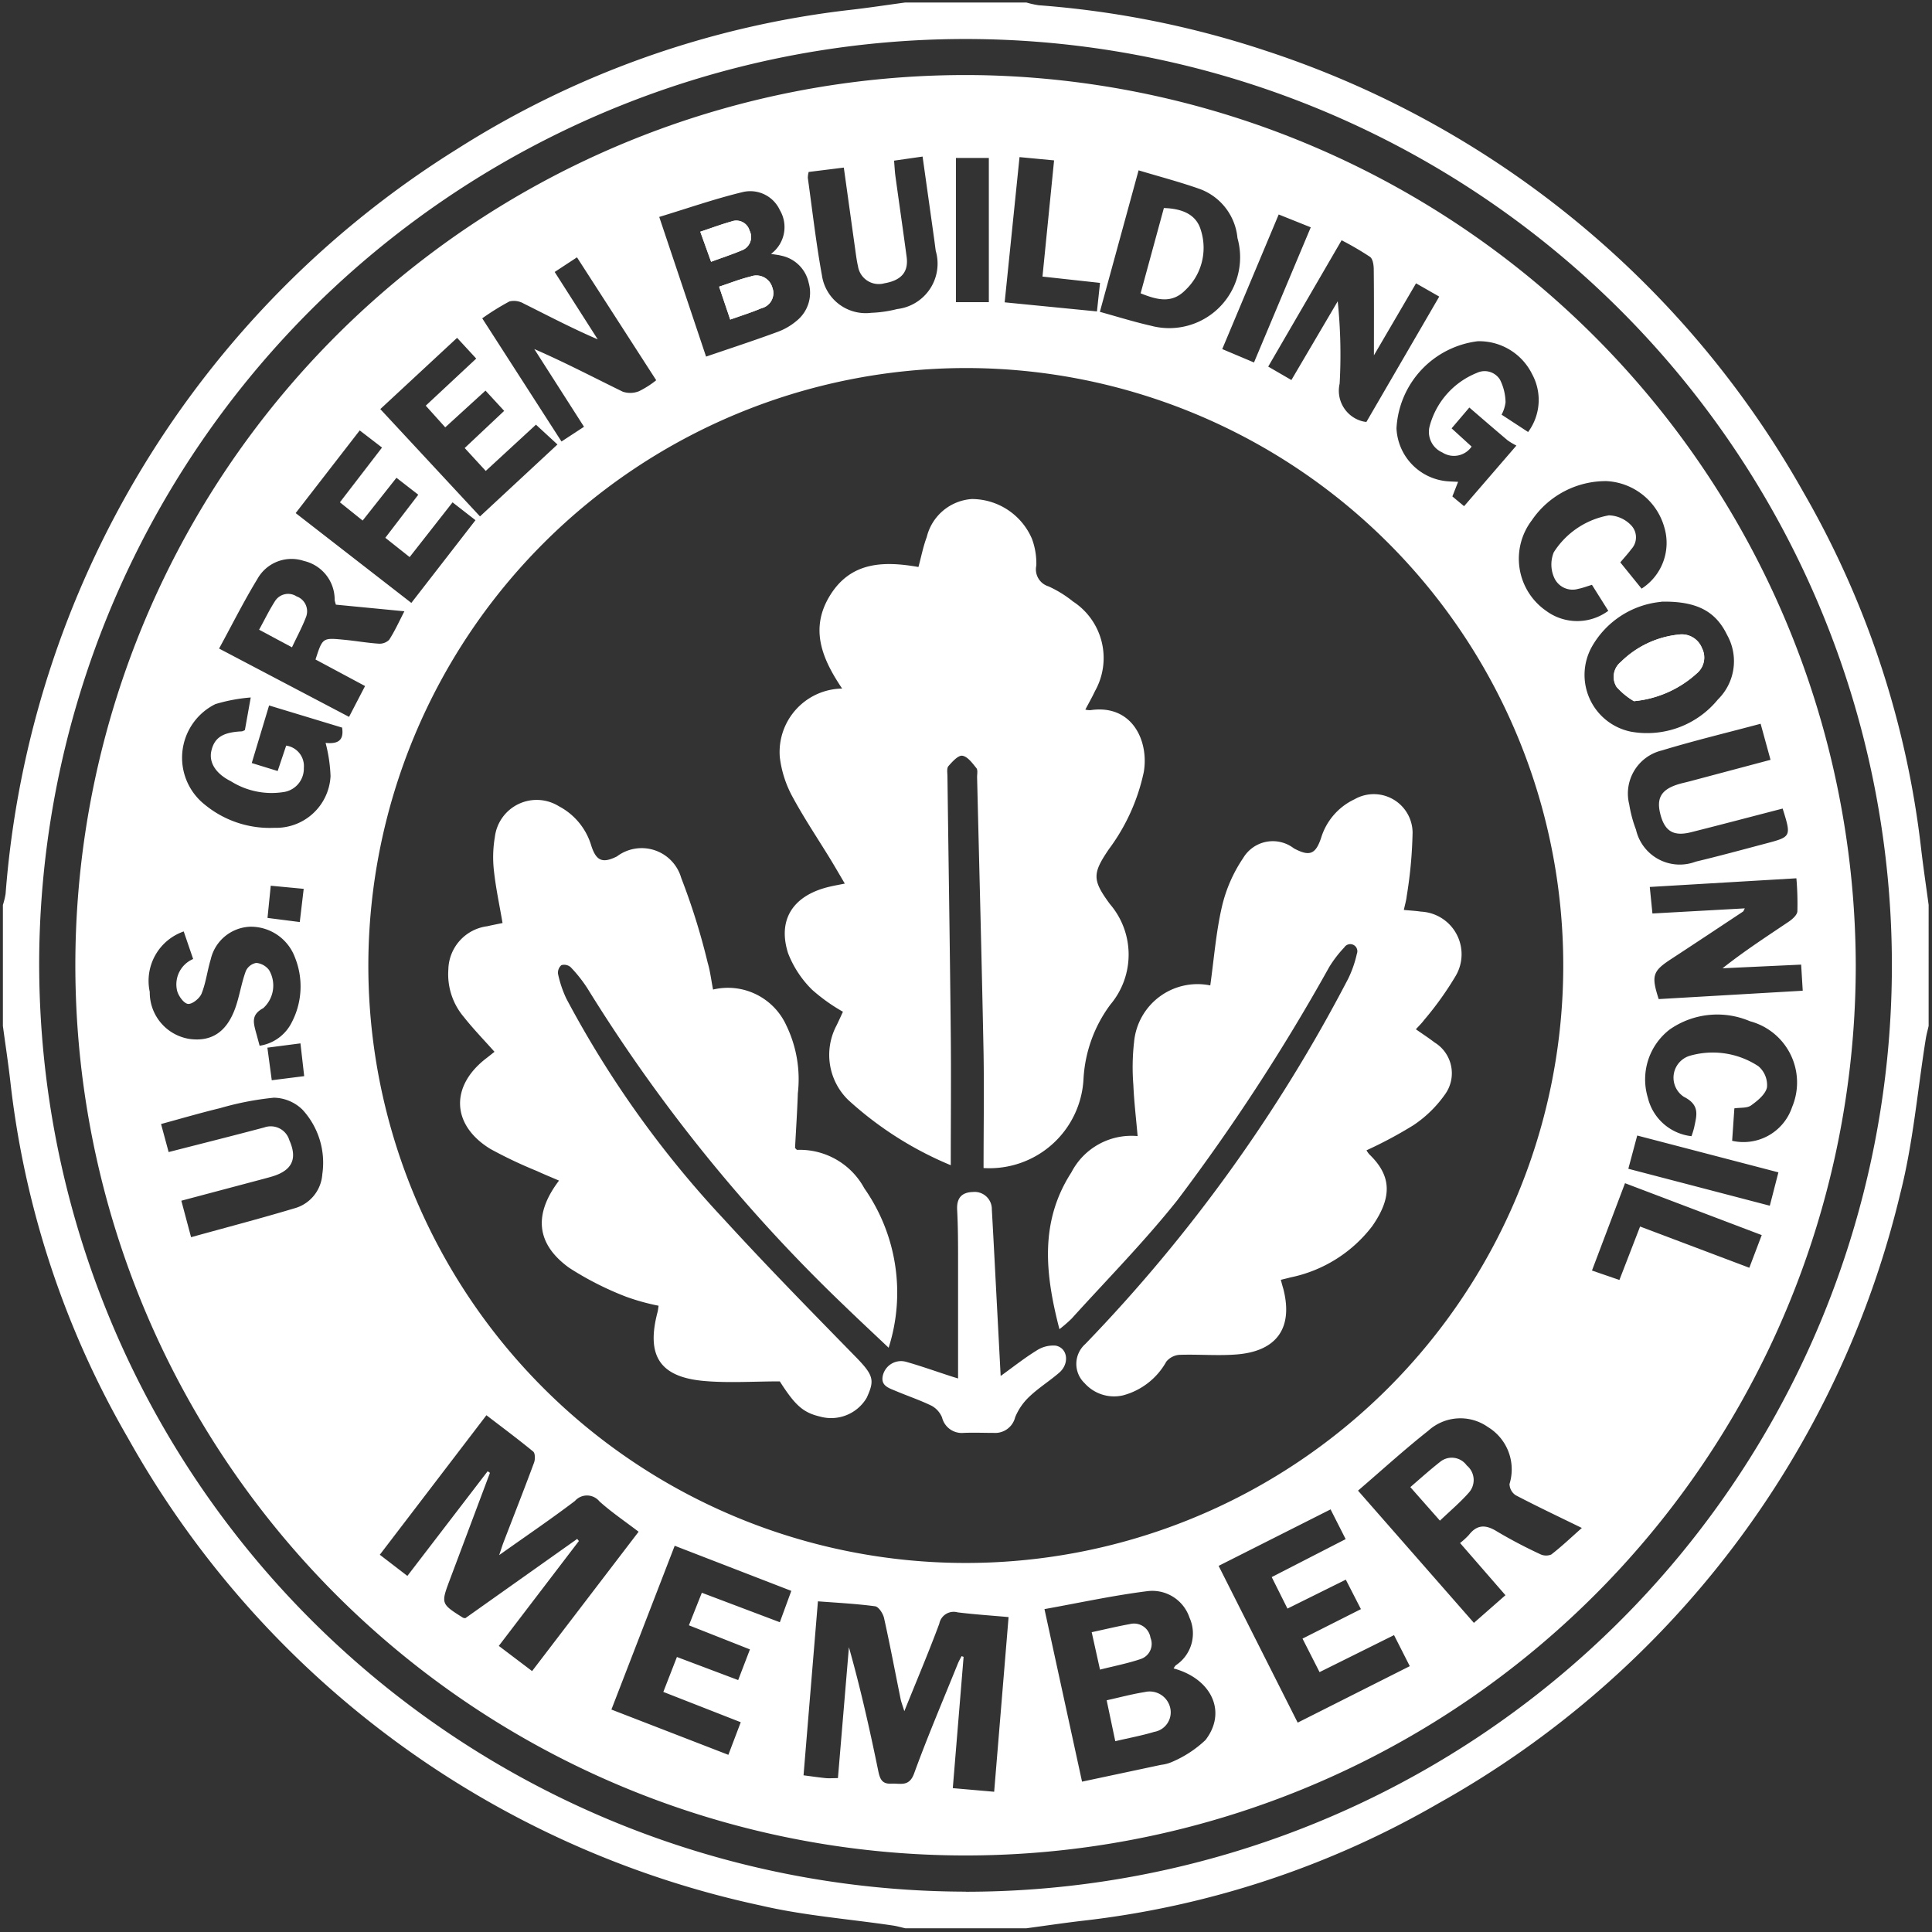 <svg xmlns="http://www.w3.org/2000/svg" xmlns:xlink="http://www.w3.org/1999/xlink" width="78" height="78" viewBox="0 0 78 78"><rect x="0" y="0" width="78" height="78" fill="#333333" stroke="none"/><defs><clipPath id="a"><rect width="78" height="78" transform="translate(-0.117 -0.101)" fill="none"></rect></clipPath></defs><g transform="translate(0.117 0.102)"><g clip-path="url(#a)"><path d="M36.433,0h4.886a3.763,3.763,0,0,0,.5.111,38.048,38.048,0,0,1,9.155,1.833A38.741,38.741,0,0,1,72.7,19.786a37.282,37.282,0,0,1,4.747,14.406c.088.749.2,1.494.3,2.241V41.32c-.038.168-.085.335-.112.5-.336,2.087-.511,4.214-1.03,6.254A38.434,38.434,0,0,1,57.967,72.7,36.992,36.992,0,0,1,43.56,77.449c-.749.088-1.494.2-2.241.3H36.433c-.168-.038-.335-.087-.505-.112-1.778-.264-3.584-.4-5.329-.807A38.507,38.507,0,0,1,5.055,57.966,36.878,36.878,0,0,1,.3,43.561C.215,42.812.1,42.067,0,41.32V36.434a2.931,2.931,0,0,0,.109-.452A38.925,38.925,0,0,1,18.33,5.921,37.53,37.53,0,0,1,34.192.3C34.94.216,35.686.1,36.433,0m2.442,76.274A37.4,37.4,0,1,0,1.468,38.3a37.475,37.475,0,0,0,37.407,37.97" transform="translate(0 -0.001)" fill="#fff"></path><path d="M99.416,63.546A35.94,35.94,0,1,1,64.192,27.578,36.023,36.023,0,0,1,99.416,63.546m-60.051-.081A24.121,24.121,0,1,0,63.447,39.4,24.146,24.146,0,0,0,39.365,63.465m4.817,20.474.093.064q-.807,2.152-1.614,4.3c-.37.985-.37.985.527,1.551a.4.4,0,0,0,.093.017l4.516-3.2.068.085L44.632,90.99l1.344,1.017,4.3-5.626c-.555-.424-1.1-.792-1.581-1.225a.649.649,0,0,0-.99-.017c-.963.731-1.965,1.41-3.058,2.186.088-.258.127-.389.176-.517.412-1.071.833-2.139,1.232-3.216.049-.132.048-.38-.035-.448-.609-.5-1.243-.972-1.888-1.466L39.828,87.31l1.113.855,3.241-4.226M58.323,96.333l.444-5.289c.471,1.667.843,3.331,1.186,5,.067.325.155.527.523.508s.722.142.923-.411c.543-1.492,1.168-2.955,1.763-4.428.043-.107.1-.206.155-.309l.08.029-.436,5.3,1.67.146.582-7.052c-.727-.065-1.394-.109-2.057-.191a.592.592,0,0,0-.74.457c-.428,1.153-.909,2.286-1.412,3.533-.074-.241-.124-.365-.15-.493-.222-1.09-.427-2.184-.669-3.269-.041-.182-.217-.453-.359-.473-.747-.1-1.5-.14-2.31-.2l-.581,7.024c.335.044.614.085.893.113.138.014.279,0,.5,0m13.548-4.428a.631.631,0,0,1,.086-.125,1.542,1.542,0,0,0,.556-1.923,1.584,1.584,0,0,0-1.706-1.071c-1.387.175-2.758.474-4.15.724l1.517,6.966c1.12-.238,2.154-.457,3.187-.678a1.535,1.535,0,0,0,.458-.124,4.562,4.562,0,0,0,1.337-.877c.878-1.132.253-2.474-1.285-2.892m13.4-2.953-1.835-2.11a3.071,3.071,0,0,0,.355-.325c.333-.43.683-.422,1.131-.145a19.354,19.354,0,0,0,1.732.912.551.551,0,0,0,.462.023c.413-.317.791-.679,1.236-1.073-.941-.46-1.815-.873-2.67-1.321a.558.558,0,0,1-.25-.454,2,2,0,0,0-.872-2.3,1.927,1.927,0,0,0-2.409.151c-.964.761-1.874,1.592-2.835,2.417L84,90.061l1.263-1.109m-9.426-.74,2.985-1.533-.609-1.2-4.52,2.28,3.192,6.329,4.526-2.28-.636-1.253-3.007,1.494-.688-1.353,2.358-1.19-.61-1.19-2.356,1.168-.633-1.267M51.734,86.946,49.178,93.56,53.9,95.388l.5-1.316-3.126-1.224.549-1.41,2.473.932.475-1.238-2.464-.973.522-1.314,3.149,1.19.463-1.266-4.712-1.823M53,38.938c1-.341,1.952-.652,2.893-1a2.52,2.52,0,0,0,.77-.451,1.454,1.454,0,0,0,.48-1.528,1.424,1.424,0,0,0-1.1-1.094c-.122-.033-.249-.044-.422-.073a1.345,1.345,0,0,0,.358-1.767,1.314,1.314,0,0,0-1.514-.726c-1.119.271-2.212.653-3.356,1L53,38.938m-13.768,13.3-2-1.071c.283-.874.284-.881,1.123-.8.474.043.945.128,1.419.16a.549.549,0,0,0,.432-.156c.226-.351.4-.735.614-1.151l-2.764-.267a1.3,1.3,0,0,1-.051-.187,1.6,1.6,0,0,0-1.241-1.578,1.576,1.576,0,0,0-1.88.731c-.549.9-1.02,1.844-1.545,2.806l5.247,2.758.644-1.24M82.6,36.515l-.937-.535-1.7,2.907c0-1.259.006-2.363-.007-3.467,0-.175-.036-.425-.15-.508a12.086,12.086,0,0,0-1.148-.671l-2.963,5.1.936.543,1.87-3.179a20.95,20.95,0,0,1,.078,3.326,1.275,1.275,0,0,0,.93,1.521,1.3,1.3,0,0,0,.15.024L82.6,36.515M50.988,39.894l-3.2-4.964-.9.591,1.738,2.721c-1.042-.448-2.01-.958-2.988-1.445a.784.784,0,0,0-.575-.087,10.122,10.122,0,0,0-1.1.683l3.2,4.973.909-.595-2.007-3.138c1.242.541,2.4,1.149,3.571,1.721a.942.942,0,0,0,.659-.02,3.7,3.7,0,0,0,.69-.44m17.921-2.761c.722.2,1.379.406,2.048.557a2.862,2.862,0,0,0,3.5-3.538,2.341,2.341,0,0,0-1.492-1.97c-.807-.288-1.639-.505-2.5-.764l-1.564,5.715M97.019,60,91.1,60.35l.107,1.071,3.731-.207c-.043.076-.052.117-.078.133-.958.635-1.915,1.271-2.877,1.9-.768.5-.831.674-.523,1.63l5.815-.338-.064-1.054-3.174.148c.884-.7,1.788-1.285,2.681-1.887.146-.1.331-.266.341-.412A11.857,11.857,0,0,0,97.019,60M83.1,41.835l.807.736a.867.867,0,0,1-1.181.238.906.906,0,0,1-.512-1.066,3.207,3.207,0,0,1,1.9-2.145.73.73,0,0,1,.94.274,2.107,2.107,0,0,1,.223.91,1.429,1.429,0,0,1-.16.5l1.071.7a2.175,2.175,0,0,0,.163-2.333,2.381,2.381,0,0,0-2.2-1.331,3.741,3.741,0,0,0-3.277,3.518,2.248,2.248,0,0,0,2.047,2.135c.133.01.266.014.44.023l-.231.589.473.394,2.112-2.447a2.733,2.733,0,0,1-.356-.213c-.511-.431-1.016-.868-1.544-1.323l-.715.84M34.618,52.7a6.775,6.775,0,0,0-1.429.268,2.415,2.415,0,0,0-.424,4.061,4.126,4.126,0,0,0,2.807.933,2.2,2.2,0,0,0,2.267-2.085,6.163,6.163,0,0,0-.2-1.343c.408.037.761-.026.666-.618l-2.947-.894-.7,2.325,1.046.322.344-1.026a.835.835,0,0,1,.713.9.958.958,0,0,1-.761.966,3.091,3.091,0,0,1-2.185-.427c-.63-.315-.9-.777-.783-1.245.126-.523.467-.735,1.228-.769a.47.47,0,0,0,.121-.052l.236-1.316m56.95-3.862a3.607,3.607,0,0,0-2.811,1.824,2.338,2.338,0,0,0,1.584,3.419,3.691,3.691,0,0,0,3.51-1.3,2.164,2.164,0,0,0,.374-2.6c-.449-.926-1.176-1.378-2.656-1.349M43.719,39.016l-.771-.836-3.1,2.877,4.025,4.333L47,42.486l-.868-.8-2.027,1.868-.85-.925,1.594-1.5-.754-.818L42.47,41.794l-.787-.875,2.036-1.9m-.025,6.526-.929-.723-1.733,2.21-.982-.779,1.331-1.739L40.5,43.83l-1.365,1.727-.918-.737,1.7-2.21-.9-.692-2.586,3.338,4.67,3.626,2.59-3.34M34.976,66.76a1.735,1.735,0,0,0,1.3-.95,3.132,3.132,0,0,0,.124-2.62,1.9,1.9,0,0,0-1.806-1.235A1.7,1.7,0,0,0,33,63.279c-.138.455-.192.939-.368,1.376-.078.194-.38.437-.55.416s-.386-.323-.439-.537a1.112,1.112,0,0,1,.649-1.275l-.381-1.113a2.111,2.111,0,0,0-1.371,2.439,1.9,1.9,0,0,0,1.6,1.9c.95.131,1.579-.332,1.913-1.427.134-.438.211-.9.37-1.323a.572.572,0,0,1,.421-.319.737.737,0,0,1,.51.285,1.233,1.233,0,0,1-.232,1.542c-.487.261-.4.572-.3.953.048.169.092.338.154.565m-3.67,4.291c1.326-.34,2.592-.657,3.853-.992a.783.783,0,0,1,1.017.515c.332.744.116,1.212-.669,1.456-.118.037-.238.067-.357.1l-3.335.886.393,1.473c1.406-.39,2.785-.75,4.149-1.159a1.537,1.537,0,0,0,1.15-1.388,3.165,3.165,0,0,0-.8-2.6,1.694,1.694,0,0,0-1.155-.485,12,12,0,0,0-2.173.422c-.8.193-1.584.424-2.383.641l.307,1.135M96.468,57.184c-1.251.324-2.476.648-3.706.957-.7.175-1.051-.039-1.229-.706s.025-1.017.715-1.23c.152-.047.308-.078.461-.119l3.266-.869-.4-1.456c-1.373.367-2.693.684-3.989,1.078a1.79,1.79,0,0,0-1.315,2.18,5.151,5.151,0,0,0,.273,1.019,1.812,1.812,0,0,0,2.411,1.29c.944-.225,1.88-.481,2.818-.729,1.046-.276,1.045-.278.691-1.416m-39.322-25.7a1,1,0,0,0-.034.24c.183,1.311.332,2.629.569,3.931a1.787,1.787,0,0,0,1.993,1.516,4.965,4.965,0,0,0,1.046-.152,1.844,1.844,0,0,0,1.557-2.347c-.023-.157-.041-.315-.063-.472-.154-1.1-.308-2.192-.469-3.337l-1.151.165c.021.249.029.441.055.631.149,1.084.307,2.167.452,3.252.082.61-.211.95-.9,1.069a.848.848,0,0,1-1.064-.693c-.052-.223-.08-.452-.112-.679-.152-1.081-.3-2.162-.46-3.3l-1.423.177M90.771,48.305a2.193,2.193,0,0,0,.915-2.478,2.56,2.56,0,0,0-2.326-1.862,3.613,3.613,0,0,0-3.023,1.583,2.559,2.559,0,0,0,.577,3.653,2.11,2.11,0,0,0,2.511,0l-.66-1.049c-.212.064-.376.129-.547.161a.812.812,0,0,1-.978-.451,1.306,1.306,0,0,1-.016-1.024,3.327,3.327,0,0,1,2.224-1.491,1.291,1.291,0,0,1,.891.393.7.7,0,0,1,.019.968c-.134.181-.288.347-.448.538l.861,1.063m3.654,22.289a2.07,2.07,0,0,0,2.423-1.367,2.558,2.558,0,0,0-1.7-3.459,3.358,3.358,0,0,0-3.238.328,2.542,2.542,0,0,0-.888,2.758,2.045,2.045,0,0,0,1.762,1.554,3.589,3.589,0,0,0,.106-.345c.1-.489.253-.908-.414-1.245a.923.923,0,0,1,.216-1.649,3.344,3.344,0,0,1,2.794.415,1,1,0,0,1,.346.852c-.058.28-.379.541-.643.73-.162.116-.432.082-.674.118-.031.448-.06.881-.09,1.309m1.2,3.81L90.1,72.31l-1.334,3.526,1.108.381.835-2.158,4.41,1.665.5-1.317M67.05,31.016l-1.395-.132-.6,5.863,3.726.367.124-1.152-2.323-.255m10.828-1.99L76.119,33.2l-2.28,5.434,1.282.541,2.29-5.452M90.232,71.727l5.714,1.492.347-1.347-5.7-1.487-.359,1.342M64.416,30.918H63.087v5.822h1.329ZM36.623,66.665l-1.334.173.177,1.315,1.309-.165-.151-1.324m-.027-4.9.158-1.338L35.425,60.3l-.131,1.3,1.3.166" transform="translate(-24.611 -24.643)" fill="#fff"></path><path d="M266.283,86.94c.446-.16.862-.288,1.261-.458a.627.627,0,0,0,.441-.829.67.67,0,0,0-.884-.45c-.42.1-.825.263-1.267.409l.449,1.329m-1.209-3.546.435,1.21c.456-.168.857-.3,1.244-.462a.573.573,0,0,0,.308-.8.554.554,0,0,0-.725-.366c-.405.112-.8.261-1.263.415" transform="translate(-236.918 -74.14)" fill="#fff"></path><path d="M613,242.853a4.376,4.376,0,0,0,2.537-1.124.832.832,0,0,0,.207-1.013.877.877,0,0,0-.937-.552,3.888,3.888,0,0,0-2.341,1.106.771.771,0,0,0-.17,1.011,2.911,2.911,0,0,0,.7.573" transform="translate(-547.148 -214.647)" fill="#fff"></path><path d="M303.363,215.752c0-1.574.025-3.109,0-4.643-.073-3.713-.172-7.425-.261-11.137,0-.124.035-.286-.028-.363-.162-.2-.355-.468-.567-.5-.167-.025-.406.24-.563.42-.074.085-.04.272-.039.412.044,3.467.1,6.934.134,10.4.018,1.75,0,3.5,0,5.3a14.188,14.188,0,0,1-4.134-2.629,2.541,2.541,0,0,1-.468-3.032c.084-.174.163-.351.249-.535a7.239,7.239,0,0,1-1.245-.888,4.2,4.2,0,0,1-.97-1.475c-.438-1.375.217-2.346,1.681-2.687.171-.04.343-.071.609-.124-.207-.351-.386-.662-.572-.968-.525-.859-1.092-1.7-1.564-2.582a4.434,4.434,0,0,1-.488-1.553,2.564,2.564,0,0,1,2.516-2.771c-.8-1.189-1.33-2.411-.48-3.774s2.184-1.374,3.561-1.134c.117-.432.193-.832.335-1.207a2.015,2.015,0,0,1,1.82-1.537,2.647,2.647,0,0,1,2.425,1.6,2.84,2.84,0,0,1,.179,1.084.718.718,0,0,0,.491.842,4.562,4.562,0,0,1,.989.61,2.724,2.724,0,0,1,.888,3.619c-.11.238-.242.466-.389.747a.86.86,0,0,0,.2.023c1.7-.255,2.374,1.254,2.159,2.5a7.991,7.991,0,0,1-1.41,3.114c-.671.987-.668,1.245.041,2.211a3.132,3.132,0,0,1,.02,4.062,5.529,5.529,0,0,0-1.083,2.985,3.8,3.8,0,0,1-4.032,3.613" transform="translate(-263.771 -168.7)" fill="#fff"></path><path d="M182.664,326.676c-1.05,0-2.059.071-3.054-.016-1.8-.157-2.349-1.024-1.883-2.785.018-.068.023-.139.041-.253a8.856,8.856,0,0,1-1.307-.362,12.528,12.528,0,0,1-2.3-1.167c-1.337-.965-1.451-2.156-.413-3.523-.313-.135-.613-.257-.907-.393a17.9,17.9,0,0,1-1.862-.884c-1.58-.964-1.633-2.543-.16-3.667.111-.085.219-.173.324-.256-.423-.476-.852-.918-1.234-1.4a2.669,2.669,0,0,1-.629-1.92,1.8,1.8,0,0,1,1.569-1.749c.2-.046.407-.086.619-.13-.124-.728-.273-1.417-.348-2.113a4.837,4.837,0,0,1,.039-1.366,1.7,1.7,0,0,1,2.583-1.236,2.65,2.65,0,0,1,1.311,1.6c.2.614.458.712,1.03.428a1.661,1.661,0,0,1,2.6.87,26.8,26.8,0,0,1,1.068,3.423c.1.335.139.687.216,1.08a2.591,2.591,0,0,1,2.961,1.454,4.982,4.982,0,0,1,.462,2.735c-.025.74-.075,1.479-.113,2.208.039.034.065.077.089.075a2.961,2.961,0,0,1,2.706,1.549,7.339,7.339,0,0,1,.984,6.44c-.628-.595-1.22-1.144-1.8-1.707A64.891,64.891,0,0,1,174.9,310.817a5.565,5.565,0,0,0-.686-.867.4.4,0,0,0-.371-.077.4.4,0,0,0-.134.357,4.5,4.5,0,0,0,.336.995,41.409,41.409,0,0,0,6.363,8.907c1.73,1.892,3.527,3.723,5.32,5.557.736.753.763.948.441,1.651a1.666,1.666,0,0,1-1.878.758c-.686-.161-1.009-.45-1.63-1.423" transform="translate(-151.296 -271.008)" fill="#fff"></path><path d="M406.592,320.678c.042.157.069.258.1.36.405,1.567-.248,2.521-1.878,2.652-.77.062-1.551-.011-2.325.017a.752.752,0,0,0-.522.277,2.83,2.83,0,0,1-1.751,1.36,1.593,1.593,0,0,1-1.544-.492,1.072,1.072,0,0,1,.027-1.583,63.131,63.131,0,0,0,10.619-14.76,4.518,4.518,0,0,0,.344-.993.286.286,0,0,0-.507-.259,4.816,4.816,0,0,0-.609.793,81.06,81.06,0,0,1-6.132,9.414c-1.328,1.67-2.838,3.2-4.27,4.783a5.709,5.709,0,0,1-.49.424c-.577-2.224-.809-4.333.485-6.335a2.73,2.73,0,0,1,2.672-1.461c-.064-.732-.144-1.4-.172-2.061a9.027,9.027,0,0,1,.029-1.741,2.572,2.572,0,0,1,3.076-2.281c.149-1.061.23-2.14.471-3.182a5.868,5.868,0,0,1,.855-1.957,1.393,1.393,0,0,1,2.049-.395c.633.339.876.245,1.1-.423a2.539,2.539,0,0,1,1.349-1.558,1.566,1.566,0,0,1,2.344,1.337,17.876,17.876,0,0,1-.237,2.571c-.018.174-.07.344-.116.56.25.024.474.035.694.068a1.723,1.723,0,0,1,1.407,2.581,13.045,13.045,0,0,1-1.287,1.8c-.092.125-.207.233-.328.369.27.189.52.352.755.532a1.457,1.457,0,0,1,.451,2.053,4.846,4.846,0,0,1-1.3,1.284,17.113,17.113,0,0,1-1.9,1.017,1,1,0,0,0,.111.16c.884.848.953,1.706.122,2.9a5.553,5.553,0,0,1-3.3,2.071c-.117.032-.234.059-.4.1" transform="translate(-354.999 -269.11)" fill="#fff"></path><path d="M337.373,459.658c0-1.591,0-3.144,0-4.7,0-.707,0-1.415-.038-2.122-.022-.473.19-.7.64-.711a.694.694,0,0,1,.761.7c.077,1.359.145,2.718.217,4.077.045.847.089,1.693.139,2.651.513-.369.962-.727,1.447-1.025a1.223,1.223,0,0,1,.774-.2c.488.092.567.724.147,1.089-.387.336-.829.61-1.2.962a2.379,2.379,0,0,0-.583.842.83.83,0,0,1-.862.63c-.407,0-.815-.018-1.221,0a.819.819,0,0,1-.867-.621.952.952,0,0,0-.412-.469c-.474-.232-.978-.4-1.467-.607-.293-.122-.631-.221-.5-.665a.755.755,0,0,1,.923-.509c.628.178,1.244.4,1.865.6.082.026.164.051.236.073" transform="translate(-298.81 -404.103)" fill="#fff"></path><path d="M419.879,644.053l-.348-1.653c.549-.121,1.039-.254,1.537-.332a.851.851,0,0,1,1.035.668.8.8,0,0,1-.651.939c-.5.151-1.013.245-1.573.376" transform="translate(-374.969 -573.857)" fill="#fff"></path><path d="M413.845,616.534c.549-.118,1.044-.238,1.544-.328a.672.672,0,0,1,.829.553.646.646,0,0,1-.406.862c-.512.173-1.047.276-1.632.424l-.335-1.511" transform="translate(-369.887 -550.74)" fill="#fff"></path><path d="M536.152,555.617l-1.193-1.352c.4-.345.787-.694,1.194-1.013a.743.743,0,0,1,1.083.137.762.762,0,0,1,.084,1.1c-.344.391-.747.729-1.168,1.132" transform="translate(-478.137 -494.328)" fill="#fff"></path><path d="M272.672,105.624l-.449-1.329c.443-.146.847-.308,1.267-.409a.669.669,0,0,1,.884.45.627.627,0,0,1-.441.829c-.4.17-.814.3-1.261.458" transform="translate(-243.308 -92.823)" fill="#fff"></path><path d="M265.074,83.394c.463-.154.858-.3,1.263-.415a.554.554,0,0,1,.725.366.573.573,0,0,1-.308.8c-.387.164-.788.294-1.244.462l-.435-1.21" transform="translate(-236.918 -74.14)" fill="#fff"></path><path d="M98.712,226.973l-1.326-.711c.222-.405.406-.784.631-1.137a.627.627,0,0,1,.883-.208.639.639,0,0,1,.382.828c-.154.406-.364.791-.569,1.228" transform="translate(-87.042 -200.941)" fill="#fff"></path><path d="M432.4,81.559l.939-3.443c.814.024,1.323.305,1.492.891a2.346,2.346,0,0,1-.629,2.426c-.543.552-1.142.391-1.8.127" transform="translate(-386.467 -69.819)" fill="#fff"></path><path d="M613,242.853a2.911,2.911,0,0,1-.7-.573.771.771,0,0,1,.17-1.011,3.888,3.888,0,0,1,2.341-1.106.877.877,0,0,1,.937.552.832.832,0,0,1-.207,1.013A4.376,4.376,0,0,1,613,242.853" transform="translate(-547.148 -214.647)" fill="#fff"></path></g></g></svg>